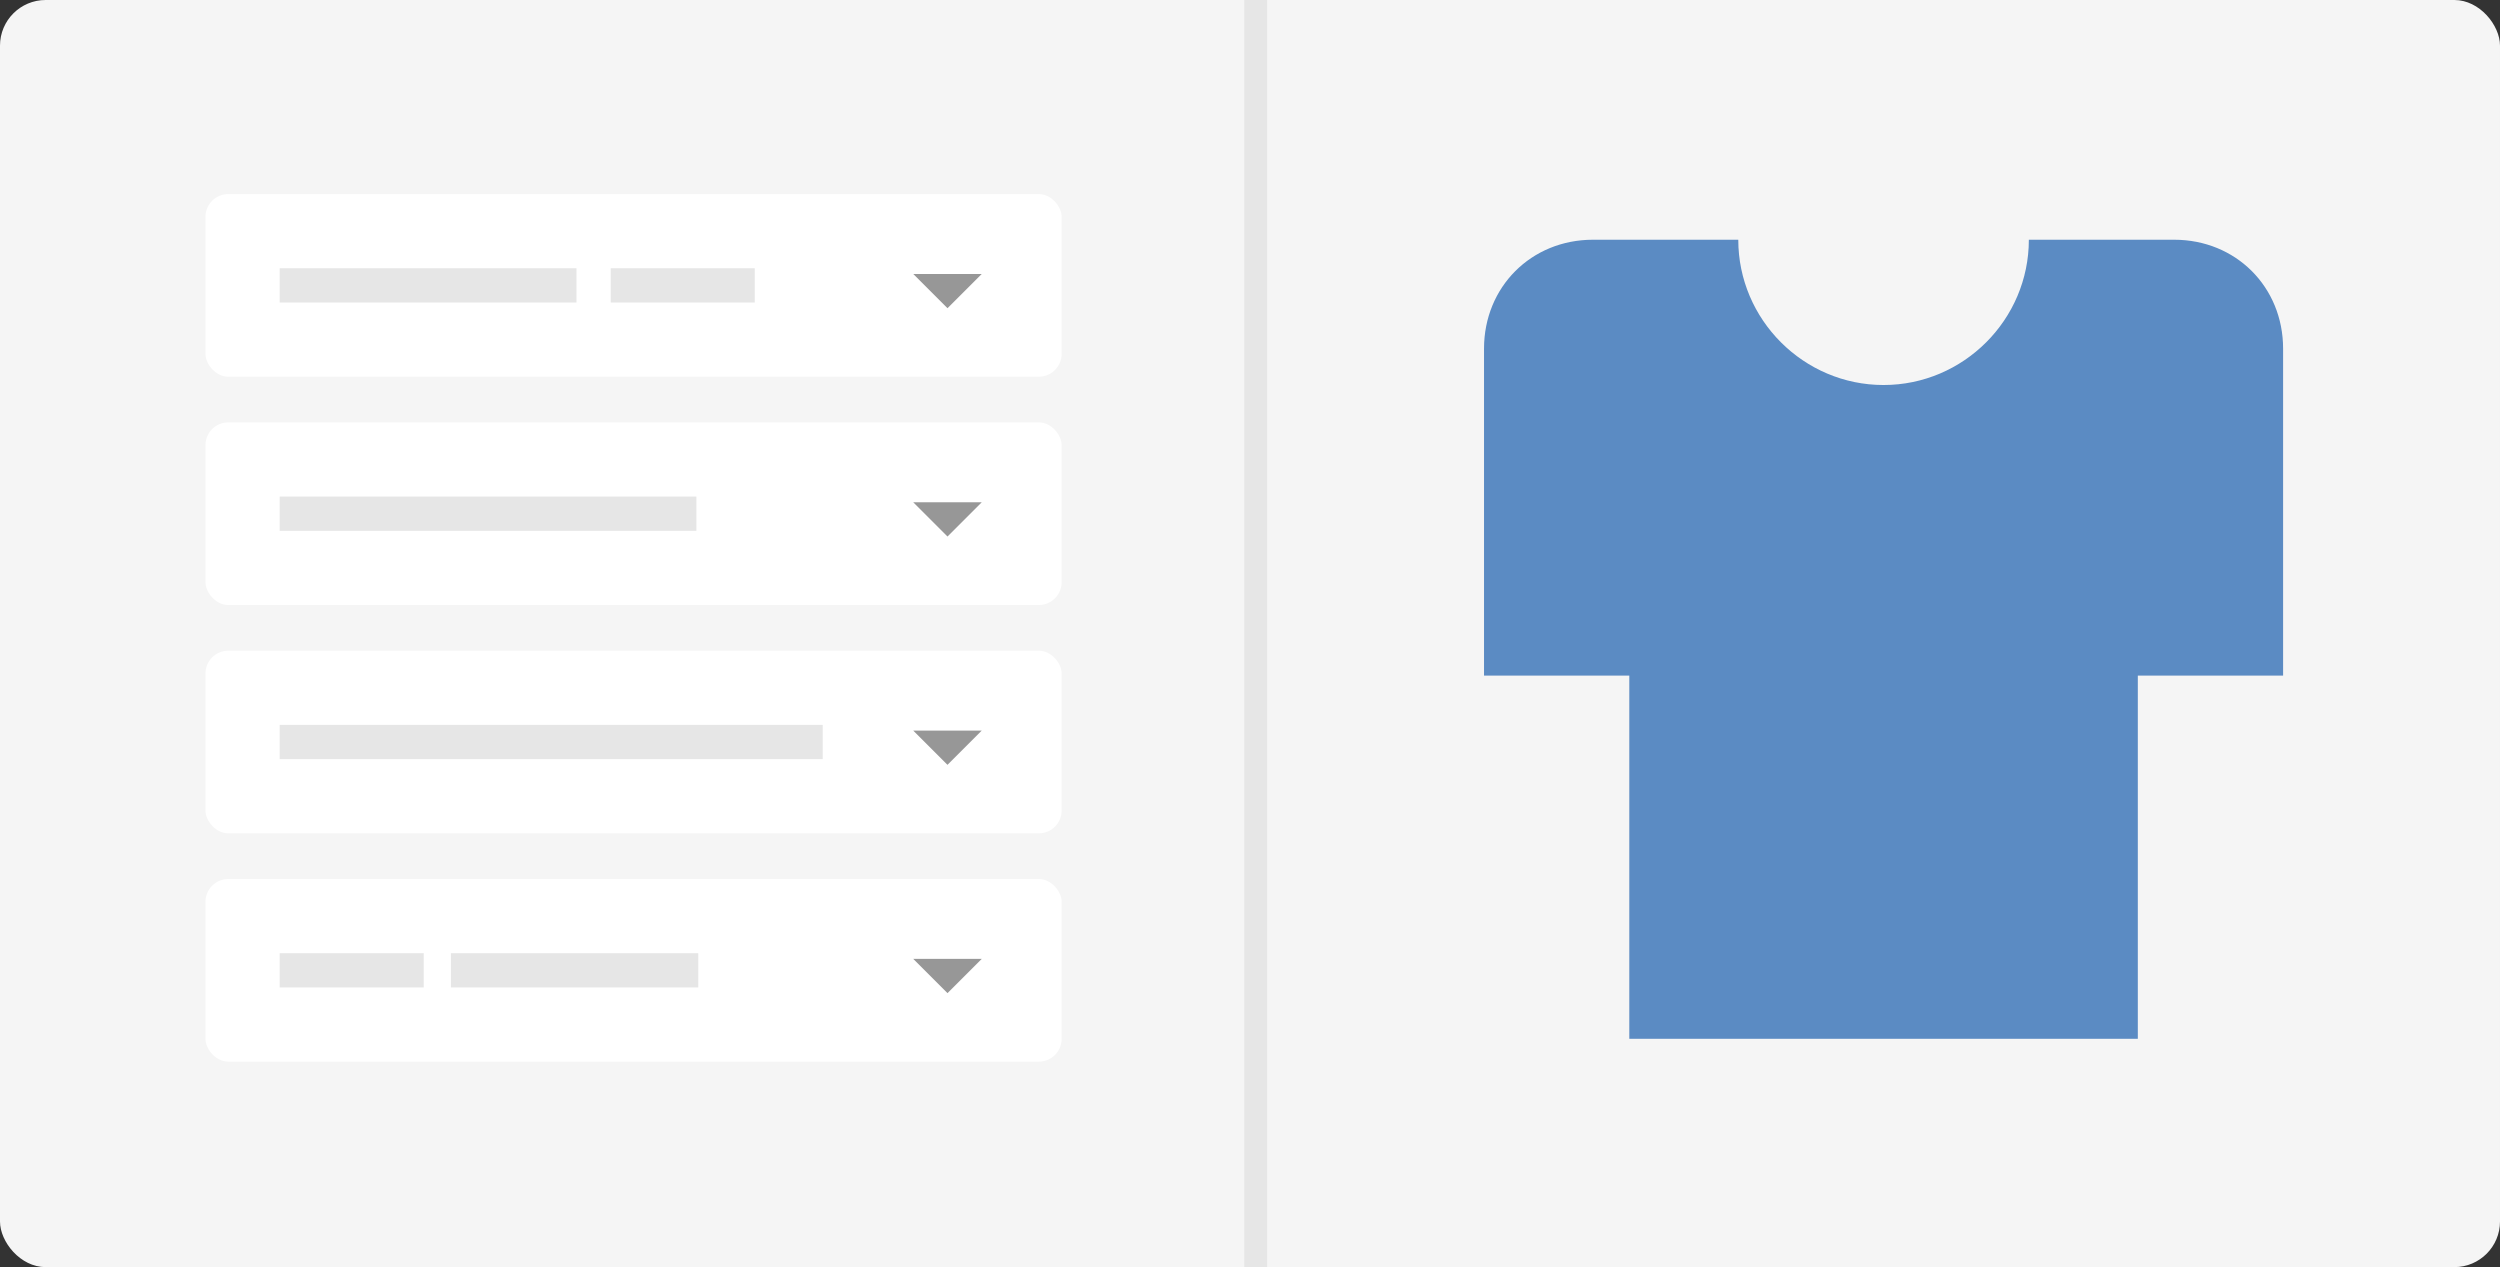 <svg xmlns="http://www.w3.org/2000/svg" xmlns:xlink="http://www.w3.org/1999/xlink" width="219" height="111"><rect width="100%" height="100%" fill="#333333" stroke="none"/><defs><path id="a" d="M148 50h35v11h-35z"/><path id="b" d="M148 65h35v11h-35z"/><mask id="c" width="35" height="11" x="0" y="0" fill="#fff"><use xlink:href="#a"/></mask><mask id="d" width="35" height="11" x="0" y="0" fill="#fff"><use xlink:href="#b"/></mask></defs><g fill="none" fill-rule="evenodd"><rect width="219" height="111" fill="#F5F5F5" rx="4"/><path fill="#5B8BC3" d="M177.727 21c0 7-5.727 12.727-12.727 12.727S152.273 28 152.273 21h-12.728c-5.409 0-9.545 4.136-9.545 9.545v28.637h12.727V91h44.546V59.182H200V30.545c0-5.409-4.136-9.545-9.545-9.545h-12.728z"/><rect width="75" height="16" x="18" y="17" fill="#FFF" rx="2"/><rect width="75" height="16" x="18" y="37" fill="#FFF" rx="2"/><rect width="75" height="16" x="18" y="57" fill="#FFF" rx="2"/><rect width="75" height="16" x="18" y="77" fill="#FFF" rx="2"/><path stroke="#E6E6E6" stroke-linecap="square" stroke-width="2" d="M110 1v109"/><path stroke="#E6E6E6" stroke-linecap="square" stroke-width="3" d="M26 25h23m6 0h9.618M26 45h33.504M26 65h44.57M26 85h9.618M41 85h18.668"/><path fill="#979797" d="m83 27-3-3h6zm0 20-3-3h6zm0 20-3-3h6zm0 20-3-3h6z"/><use xlink:href="#a" stroke="#FFF" stroke-dasharray="2 1" stroke-width="3.4" mask="url(#c)" opacity=".6"/><use xlink:href="#b" stroke="#FFF" stroke-dasharray="2 1" stroke-width="3.4" mask="url(#d)" opacity=".6"/></g></svg>